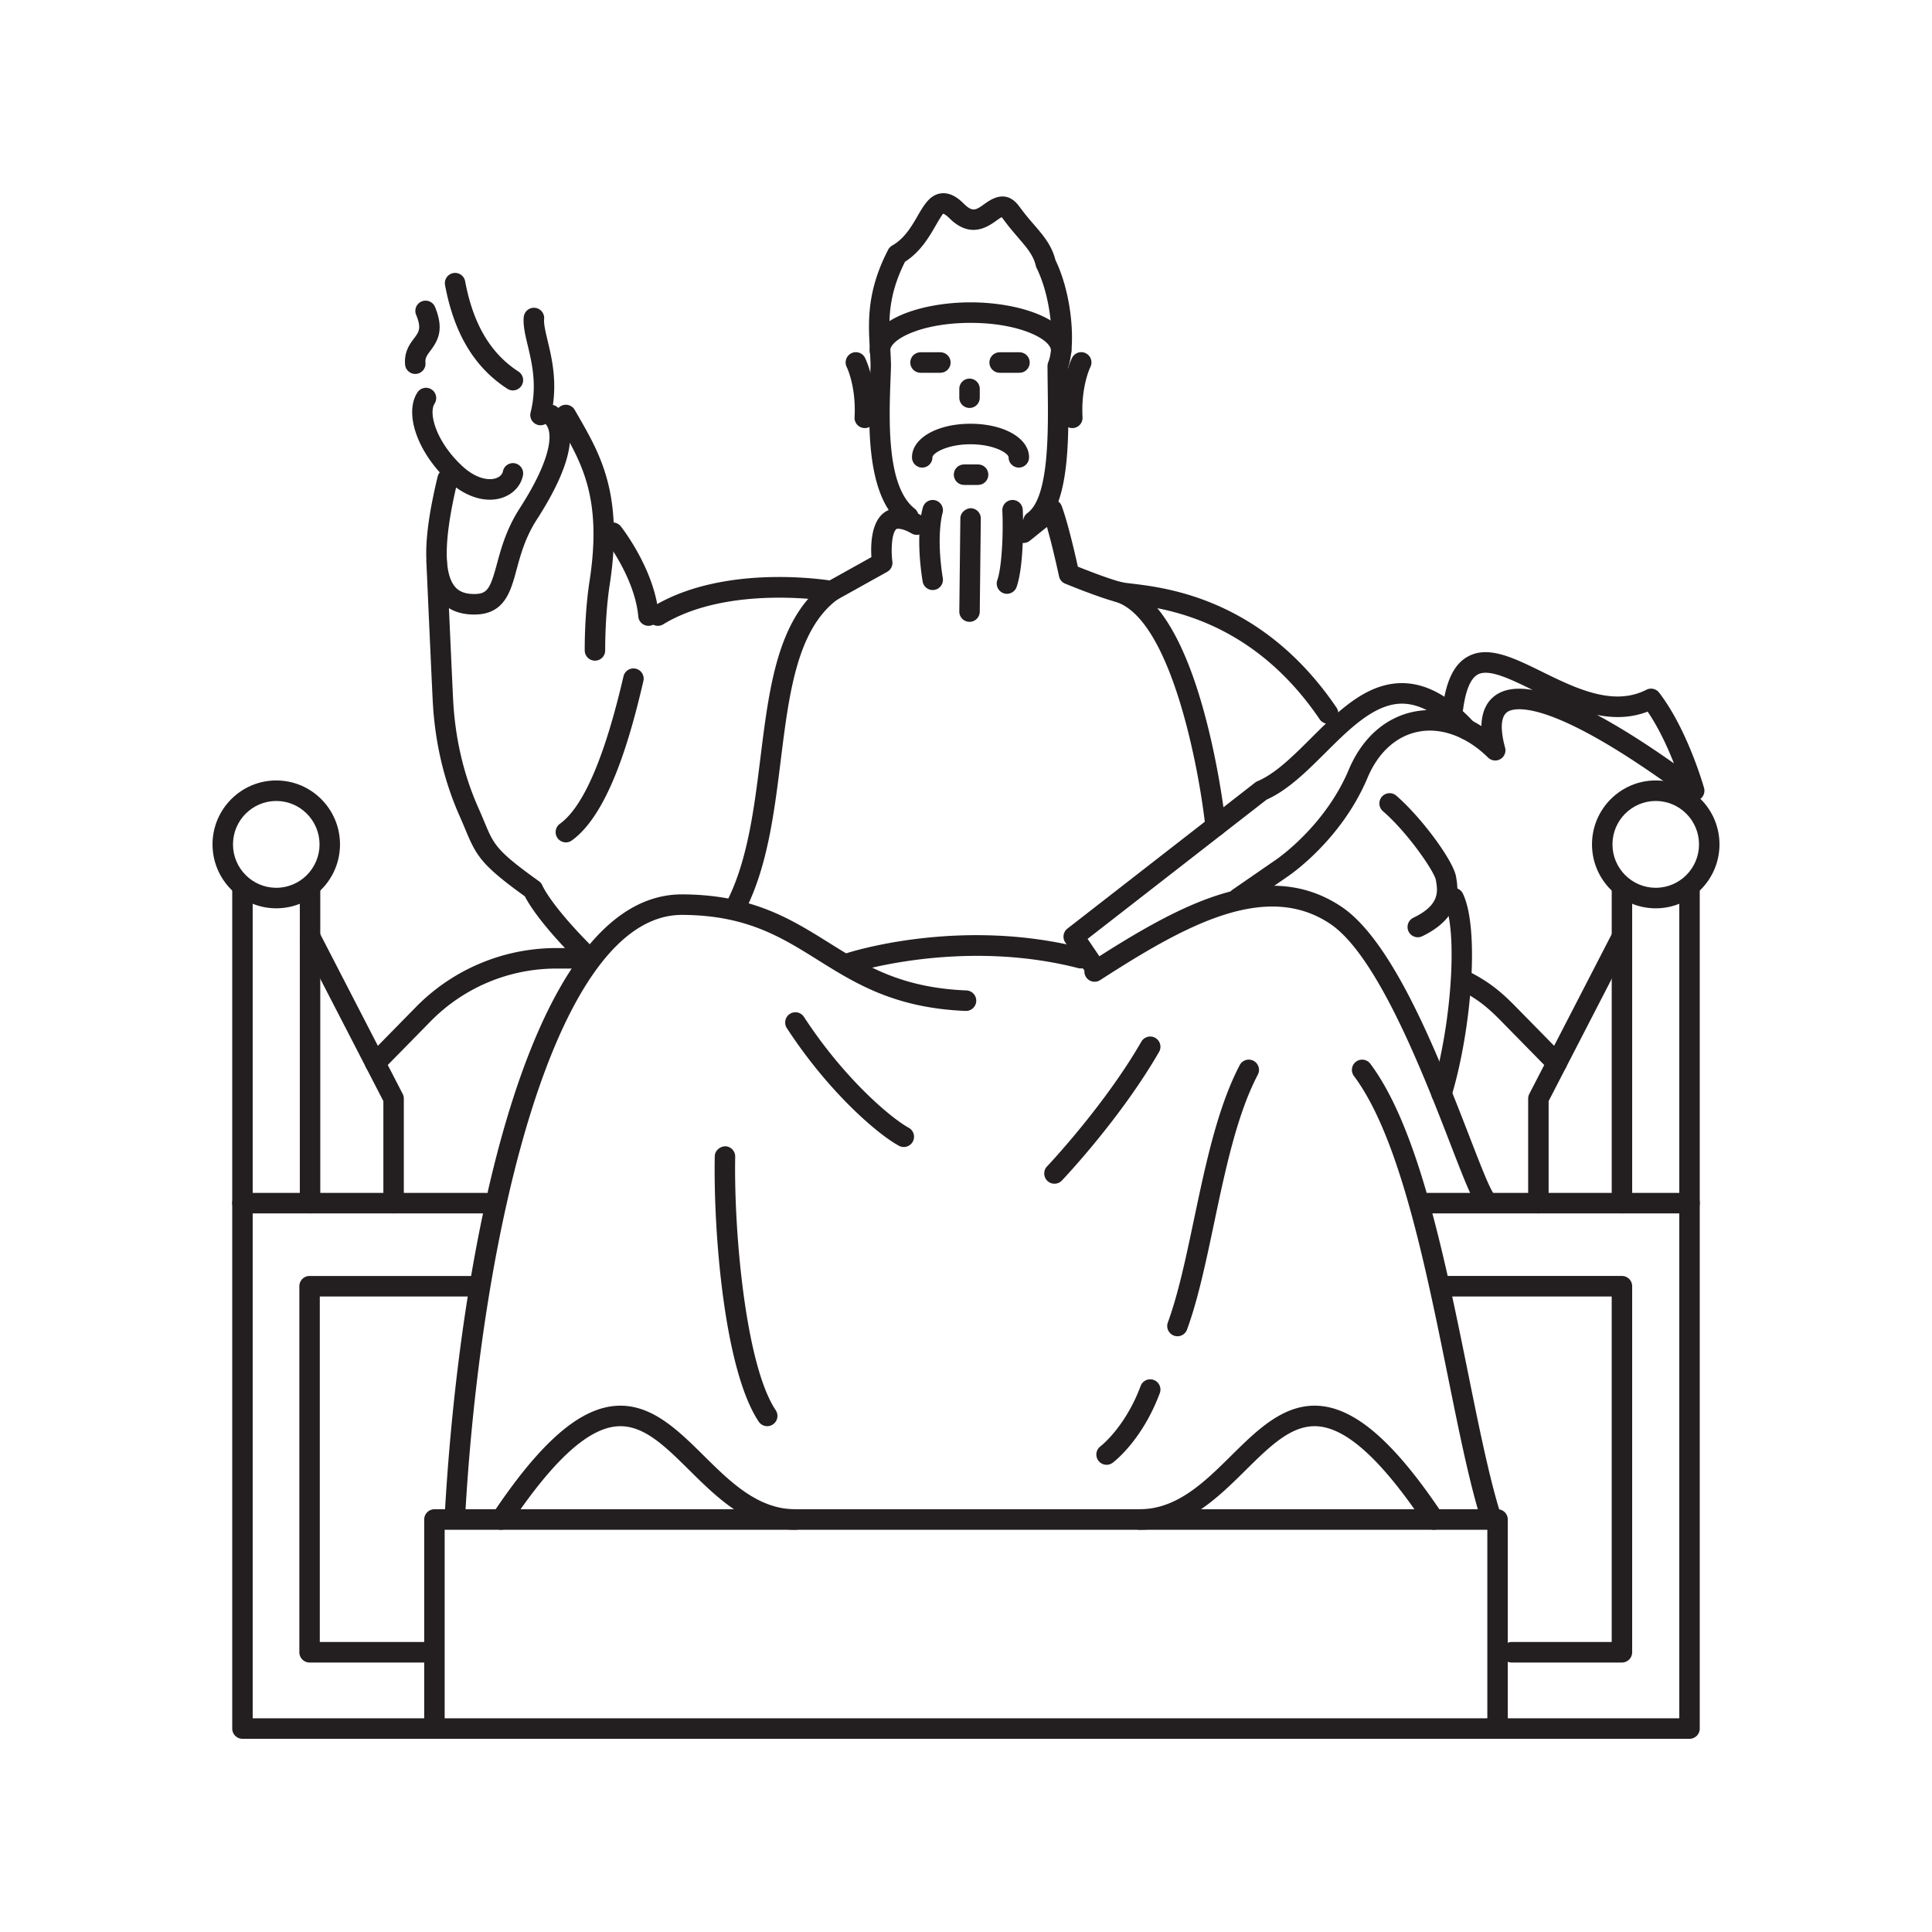 <?xml version="1.0" encoding="UTF-8"?>
<svg data-bbox="22 20.002 156 159.998" viewBox="0 0 200 200" height="200" width="200" xmlns="http://www.w3.org/2000/svg" data-type="color">
    <g>
        <path d="M155.027 180a1.06 1.06 0 0 1-1.059-1.062v-20.577H46.032v20.577c0 .587-.475 1.062-1.059 1.062s-1.059-.475-1.059-1.062v-21.639a1.06 1.06 0 0 1 1.059-1.062h110.054a1.06 1.06 0 0 1 1.059 1.062v21.639a1.06 1.06 0 0 1-1.059 1.062z" fill="#231F20" data-color="1"/>
        <path d="M174.899 180h-149.8a1.06 1.06 0 0 1-1.059-1.062v-54.39a1.06 1.06 0 0 1 1.059-1.062h25.169c.584 0 1.059.475 1.059 1.062s-.475 1.062-1.059 1.062h-24.11v52.267H173.84V125.61h-26.272c-.584 0-1.059-.475-1.059-1.062s.475-1.062 1.059-1.062h27.331a1.06 1.06 0 0 1 1.059 1.062v54.39a1.06 1.06 0 0 1-1.059 1.062z" fill="#231F20" data-color="1"/>
        <path d="M25.099 125.61a1.06 1.06 0 0 1-1.059-1.062V92.089a1.06 1.06 0 0 1 1.059-1.062 1.06 1.06 0 0 1 1.059 1.062v32.459a1.06 1.06 0 0 1-1.059 1.062z" fill="#231F20" data-color="1"/>
        <path d="M32.096 125.61a1.06 1.06 0 0 1-1.059-1.062V92.089a1.06 1.06 0 0 1 1.059-1.062 1.06 1.06 0 0 1 1.059 1.062v32.459c0 .586-.475 1.062-1.059 1.062z" fill="#231F20" data-color="1"/>
        <path d="M28.598 94.028C24.96 94.028 22 91.059 22 87.41s2.96-6.618 6.598-6.618 6.599 2.969 6.599 6.618-2.961 6.618-6.599 6.618zm0-11.112c-2.471 0-4.479 2.016-4.479 4.494s2.009 4.494 4.479 4.494 4.481-2.016 4.481-4.494-2.011-4.494-4.481-4.494z" fill="#231F20" data-color="1"/>
        <path d="M40.745 125.61a1.06 1.06 0 0 1-1.059-1.062v-10.561l-8.53-16.535a1.064 1.064 0 0 1 .453-1.432 1.057 1.057 0 0 1 1.427.455l8.649 16.765c.078.151.119.319.119.488v10.82c0 .586-.475 1.062-1.059 1.062z" fill="#231F20" data-color="1"/>
        <path d="M38.848 111.112c-.268 0-.537-.102-.743-.305a1.065 1.065 0 0 1-.012-1.502l4.999-5.094a20.363 20.363 0 0 1 14.446-6.069h2.786a1.06 1.06 0 0 1 1.059 1.062 1.06 1.06 0 0 1-1.059 1.062h-2.786a18.234 18.234 0 0 0-12.936 5.435l-4.999 5.094a1.058 1.058 0 0 1-.755.317z" fill="#231F20" data-color="1"/>
        <path d="M174.899 125.61a1.06 1.06 0 0 1-1.059-1.062V92.089a1.06 1.06 0 0 1 1.059-1.062 1.06 1.06 0 0 1 1.059 1.062v32.459a1.06 1.06 0 0 1-1.059 1.062z" fill="#231F20" data-color="1"/>
        <path d="M167.903 125.61a1.06 1.06 0 0 1-1.059-1.062V92.089a1.06 1.06 0 0 1 1.059-1.062 1.06 1.06 0 0 1 1.059 1.062v32.459c0 .586-.475 1.062-1.059 1.062z" fill="#231F20" data-color="1"/>
        <path d="M171.401 94.028c-3.638 0-6.598-2.969-6.598-6.618s2.96-6.618 6.598-6.618S178 83.761 178 87.41s-2.961 6.618-6.599 6.618zm0-11.112c-2.471 0-4.479 2.016-4.479 4.494s2.009 4.494 4.479 4.494c2.471 0 4.481-2.016 4.481-4.494s-2.01-4.494-4.481-4.494z" fill="#231F20" data-color="1"/>
        <path d="M159.254 125.61a1.06 1.06 0 0 1-1.059-1.062v-10.82c0-.17.041-.337.119-.488l8.649-16.765c.269-.52.905-.724 1.427-.455.519.27.722.911.453 1.432l-8.53 16.535v10.561c0 .586-.475 1.062-1.059 1.062z" fill="#231F20" data-color="1"/>
        <path d="M161.151 111.112c-.274 0-.547-.105-.755-.317l-4.999-5.094c-1.297-1.321-2.328-2.207-4.062-3.107a1.063 1.063 0 0 1-.453-1.431 1.06 1.06 0 0 1 1.427-.456c1.975 1.025 3.182 2.061 4.598 3.504l4.999 5.094c.41.418.404 1.09-.012 1.502a1.052 1.052 0 0 1-.743.305z" fill="#231F20" data-color="1"/>
        <path d="M51.873 158.361a1.062 1.062 0 0 1-.879-1.652c4.829-7.233 8.817-10.778 12.551-11.158 3.73-.38 6.563 2.422 9.303 5.132 2.76 2.731 5.616 5.555 9.491 5.555a1.06 1.06 0 0 1 1.059 1.062 1.06 1.06 0 0 1-1.059 1.062c-4.744 0-8.056-3.276-10.979-6.167-2.608-2.58-4.858-4.808-7.602-4.531-3.015.307-6.615 3.653-11.006 10.227-.202.305-.537.47-.879.47z" fill="#231F20" data-color="1"/>
        <path d="M148.437 158.361c-.341 0-.676-.165-.88-.471-4.391-6.575-7.991-9.92-11.006-10.227-2.735-.277-4.993 1.95-7.602 4.531-2.923 2.891-6.235 6.167-10.979 6.167a1.06 1.06 0 0 1-1.059-1.062 1.06 1.06 0 0 1 1.059-1.062c3.876 0 6.731-2.825 9.491-5.555 2.739-2.71 5.575-5.512 9.303-5.132 3.734.38 7.722 3.926 12.551 11.158a1.062 1.062 0 0 1-.878 1.653z" fill="#231F20" data-color="1"/>
        <path d="m47.112 157.678-.062-.002a1.06 1.06 0 0 1-.996-1.121c1.694-29.52 9.139-63.969 24.536-63.969h.041c7.212.028 11.242 2.547 15.139 4.982 3.854 2.408 7.493 4.682 14.272 4.961a1.062 1.062 0 0 1-.086 2.123c-7.337-.302-11.387-2.833-15.304-5.281-3.815-2.384-7.417-4.635-14.029-4.661h-.03c-12.965 0-20.711 32.109-22.424 61.967a1.062 1.062 0 0 1-1.057 1.001z" fill="#231F20" data-color="1"/>
        <path d="M68.102 64.786a1.063 1.063 0 0 1-.551-1.969c6.76-4.124 16.297-3.027 18.33-2.732l4.327-2.411c-.069-1.097-.039-3.027.851-4.151a2.313 2.313 0 0 1 1.624-.896c.83-.082 1.757.178 2.756.764.505.296.674.947.379 1.453a1.059 1.059 0 0 1-1.448.381c-.592-.347-1.114-.514-1.486-.483-.053.005-.096.016-.166.103-.451.568-.47 2.294-.341 3.282.056.432-.155.856-.536 1.067l-5.248 2.925a1.063 1.063 0 0 1-.692.119c-.105-.017-10.488-1.729-17.25 2.395a1.065 1.065 0 0 1-.549.153z" fill="#231F20" data-color="1"/>
        <path d="M76.263 94.711a1.062 1.062 0 0 1-.946-1.537c2.098-4.209 2.76-9.546 3.401-14.708.924-7.432 1.795-14.451 6.729-18.129a1.057 1.057 0 0 1 1.481.219c.349.471.25 1.136-.219 1.486-4.206 3.136-5.024 9.718-5.889 16.687-.663 5.339-1.349 10.86-3.61 15.394a1.058 1.058 0 0 1-.947.588z" fill="#231F20" data-color="1"/>
        <path d="M61.007 100.266c-.268 0-.536-.101-.742-.303-4.122-4.054-5.517-6.359-5.929-7.171-4.482-3.229-5.019-4.179-6.137-6.863a57.59 57.59 0 0 0-.597-1.399c-1.656-3.713-2.603-7.777-2.812-12.079-.194-3.998-.658-14.431-.658-14.431l2.116-.095c0 .001.462 10.426.656 14.422.197 4.038 1.083 7.844 2.63 11.315.244.547.442 1.022.62 1.448.97 2.33 1.23 2.957 5.638 6.114.167.12.295.285.37.477.004.009.944 2.179 5.586 6.744a1.064 1.064 0 0 1-.741 1.821z" fill="#231F20" data-color="1"/>
        <path d="m49.085 63.618-.153-.002c-1.555-.038-2.759-.6-3.581-1.674-1.621-2.116-1.636-6.002-.047-12.601a1.06 1.06 0 0 1 1.277-.783c.569.138.918.712.781 1.281-1.366 5.677-1.478 9.314-.332 10.81.267.349.759.815 1.951.843 1.447.027 1.746-.47 2.45-3.075.441-1.63.989-3.658 2.37-5.798 3.421-5.303 3.52-8.068 2.565-8.824a1.064 1.064 0 0 1-.176-1.491 1.057 1.057 0 0 1 1.487-.176c1.635 1.295 2.597 4.365-2.099 11.645-1.201 1.862-1.68 3.635-2.103 5.2-.616 2.284-1.254 4.645-4.39 4.645z" fill="#231F20" data-color="1"/>
        <path d="M55.955 44.024a1.062 1.062 0 0 1-1.028-1.32c.696-2.791.143-5.105-.3-6.963-.265-1.108-.493-2.065-.408-2.925a1.062 1.062 0 0 1 1.159-.951c.582.059 1.006.579.949 1.162-.05.503.14 1.298.359 2.219.472 1.974 1.117 4.677.295 7.973a1.06 1.06 0 0 1-1.026.805z" fill="#231F20" data-color="1"/>
        <path d="M53.097 40.417c-.196 0-.395-.054-.572-.169-3.404-2.199-5.516-5.711-6.455-10.737a1.063 1.063 0 0 1 .846-1.24 1.057 1.057 0 0 1 1.236.848c.825 4.421 2.631 7.477 5.52 9.343a1.064 1.064 0 0 1-.575 1.955z" fill="#231F20" data-color="1"/>
        <path d="M50.705 51.729c-1.42 0-2.96-.681-4.315-1.947-3.18-2.968-4.576-6.988-3.181-9.152a1.057 1.057 0 0 1 1.465-.315c.49.319.631.976.313 1.469-.636.987.138 3.915 2.845 6.443 1.414 1.32 2.728 1.531 3.484 1.286.408-.132.68-.393.745-.718a1.057 1.057 0 0 1 1.246-.832c.573.115.945.675.829 1.251-.217 1.084-1.029 1.952-2.17 2.321a4.078 4.078 0 0 1-1.261.194z" fill="#231F20" data-color="1"/>
        <path d="M42.988 38.711a1.06 1.06 0 0 1-1.054-.975c-.108-1.323.49-2.122.928-2.704.507-.677.787-1.05.215-2.444a1.059 1.059 0 1 1 1.958-.809c.953 2.321.317 3.467-.481 4.53-.383.511-.55.757-.51 1.254a1.061 1.061 0 0 1-1.056 1.148z" fill="#231F20" data-color="1"/>
        <path d="M58.578 87.204a1.063 1.063 0 0 1-.618-1.925c2.425-1.746 4.64-6.882 6.583-15.265a1.058 1.058 0 1 1 2.062.48c-1.335 5.758-3.554 13.734-7.411 16.51-.186.136-.402.2-.616.2z" fill="#231F20" data-color="1"/>
        <path d="M61.59 68.392a1.06 1.06 0 0 1-1.059-1.05c-.001-.151-.035-3.734.499-7.192 1.314-8.512-.781-12.154-2.999-16.011l-.373-.65a1.063 1.063 0 0 1 .394-1.449 1.058 1.058 0 0 1 1.445.395l.369.643c2.303 4.005 4.684 8.146 3.257 17.397-.505 3.281-.474 6.809-.473 6.844a1.061 1.061 0 0 1-1.047 1.073h-.013z" fill="#231F20" data-color="1"/>
        <path d="M67.129 64.786a1.06 1.06 0 0 1-1.054-.968c-.357-4.023-3.438-7.973-3.469-8.013a1.063 1.063 0 0 1 .173-1.491 1.055 1.055 0 0 1 1.487.175c.143.181 3.505 4.493 3.918 9.142a1.06 1.06 0 0 1-.961 1.152l-.094.003z" fill="#231F20" data-color="1"/>
        <path d="M112.999 100.753c-.339 0-.672-.163-.877-.465l-1.847-2.729a1.063 1.063 0 0 1 .228-1.435l19.425-15.109c.073-.057.153-.104.237-.14 1.862-.787 3.648-2.564 5.538-4.446 2.82-2.809 5.735-5.712 9.421-5.712l.141.002c2.445.049 4.844 1.378 7.334 4.065.398.43.374 1.102-.054 1.501-.428.4-1.099.376-1.496-.054-2.079-2.243-3.985-3.351-5.826-3.388l-.092-.001c-2.82 0-5.42 2.59-7.936 5.095-1.912 1.903-3.888 3.871-6.075 4.839l-18.534 14.416 1.289 1.904a1.064 1.064 0 0 1-.281 1.475c-.183.123-.39.182-.595.182z" fill="#231F20" data-color="1"/>
        <path d="M128.202 94.028a1.06 1.06 0 0 1-.874-.46 1.065 1.065 0 0 1 .273-1.477l4.523-3.119c.061-.042 5.035-3.433 7.495-9.285 1.38-3.279 3.782-5.416 6.766-6.016a8.45 8.45 0 0 1 3.022-.051 1.088 1.088 0 0 1-.047-.487c.381-2.784 1.216-4.432 2.63-5.188 2.104-1.128 4.687.141 7.674 1.609 3.442 1.691 7.343 3.605 10.768 1.85a1.056 1.056 0 0 1 1.319.296c2.909 3.775 4.58 9.618 4.651 9.865.122.437-.044.904-.417 1.162a1.054 1.054 0 0 1-1.232-.02c-14.563-10.803-18.144-9.399-18.709-9.005-.917.632-.545 2.575-.242 3.677a1.057 1.057 0 0 1-1.761 1.041c-2.213-2.177-4.853-3.146-7.241-2.668-2.274.458-4.133 2.148-5.231 4.759-2.716 6.458-8.035 10.068-8.26 10.218l-4.511 3.11a1.027 1.027 0 0 1-.596.189zm37.124-20.019c2.328 1.245 4.982 2.916 7.958 5.014-.65-1.652-1.575-3.68-2.721-5.356-1.744.671-3.513.682-5.237.342zm-14.203.053c.76.272 1.509.641 2.233 1.104.031-1.764.759-2.709 1.491-3.213.916-.631 2.186-.808 3.809-.53-2.335-1.147-4.529-2.212-5.669-1.603-.742.396-1.255 1.608-1.527 3.601a1.055 1.055 0 0 1-.337.641z" fill="#231F20" data-color="1"/>
        <path d="M146.767 97.026a1.063 1.063 0 0 1-.458-2.02c2.781-1.337 2.531-2.76 2.331-3.903-.155-.881-2.906-4.905-5.479-7.128a1.065 1.065 0 0 1-.112-1.498 1.058 1.058 0 0 1 1.493-.111c2.595 2.242 5.89 6.701 6.184 8.369.218 1.243.727 4.154-3.502 6.187-.148.07-.304.104-.457.104z" fill="#231F20" data-color="1"/>
        <path d="M153.619 125.025c-.356 0-.704-.18-.903-.507-.581-.949-1.409-3.088-2.555-6.048-2.84-7.336-7.594-19.615-12.504-22.864-6.701-4.435-15.068.24-23.771 5.856a1.056 1.056 0 0 1-1.462-.319 1.063 1.063 0 0 1 .318-1.468c9.313-6.01 18.318-10.98 26.082-5.841 5.473 3.622 10.189 15.805 13.312 23.867 1.022 2.64 1.905 4.919 2.385 5.706a1.063 1.063 0 0 1-.902 1.618z" fill="#231F20" data-color="1"/>
        <path d="M154.201 157.679a1.06 1.06 0 0 1-1.013-.752c-1.14-3.748-2.184-8.909-3.29-14.373-2.359-11.658-5.033-24.872-9.736-31.161a1.064 1.064 0 0 1 .211-1.486 1.055 1.055 0 0 1 1.482.212c4.989 6.672 7.714 20.135 10.118 32.013 1.096 5.413 2.13 10.526 3.24 14.176a1.063 1.063 0 0 1-1.012 1.371z" fill="#231F20" data-color="1"/>
        <path d="M149.23 114.271a1.063 1.063 0 0 1-1.012-1.374c2.047-6.709 2.708-16.537 1.311-19.474a1.058 1.058 0 1 1 1.91-.915c1.79 3.759.826 14.381-1.196 21.011-.14.458-.56.752-1.013.752z" fill="#231F20" data-color="1"/>
        <path d="M87.951 100.753a1.063 1.063 0 0 1-.327-2.072c.48-.156 11.88-3.786 24.569-.505a1.063 1.063 0 0 1-.529 2.056c-12.069-3.12-23.273.433-23.386.469a1.039 1.039 0 0 1-.327.052z" fill="#231F20" data-color="1"/>
        <path d="M125.838 86.6c-.534 0-.993-.404-1.052-.949-.627-5.876-3.518-21.525-9.29-23.351a1.064 1.064 0 0 1-.691-1.333 1.059 1.059 0 0 1 1.328-.693c3.561 1.127 6.456 5.762 8.603 13.777 1.547 5.772 2.13 11.149 2.154 11.375a1.06 1.06 0 0 1-1.052 1.174z" fill="#231F20" data-color="1"/>
        <path d="M137.487 74.923c-.339 0-.672-.163-.877-.465-7.064-10.425-16.255-11.524-19.715-11.937-.601-.072-1.034-.123-1.35-.207-1.892-.5-5.146-1.84-5.284-1.897a1.06 1.06 0 0 1-.632-.761c-.008-.036-.623-2.929-1.25-5.103l-1.765 1.421a1.056 1.056 0 0 1-1.487-.163 1.063 1.063 0 0 1 .163-1.493l2.964-2.387a1.056 1.056 0 0 1 1.654.458c.641 1.725 1.384 4.971 1.672 6.272.987.395 3.171 1.248 4.504 1.6.173.046.605.097 1.061.152 3.723.445 13.61 1.627 21.217 12.852a1.064 1.064 0 0 1-.875 1.658z" fill="#231F20" data-color="1"/>
        <path d="M96.554 61.081c-.511 0-.961-.371-1.044-.893-.569-3.555-.36-6.287.026-7.657a1.056 1.056 0 0 1 1.307-.733c.563.16.889.746.731 1.311-.069.244-.653 2.506.026 6.743a1.061 1.061 0 0 1-1.046 1.229z" fill="#231F20" data-color="1"/>
        <path d="M104.239 61.472a1.063 1.063 0 0 1-.999-1.413c.503-1.441.626-5.1.521-7.187a1.06 1.06 0 0 1 1.004-1.114 1.062 1.062 0 0 1 1.11 1.007c.07 1.399.104 5.871-.636 7.995a1.06 1.06 0 0 1-1 .712z" fill="#231F20" data-color="1"/>
        <path d="M100.366 64.372h-.012a1.06 1.06 0 0 1-1.047-1.074l.108-9.636c.009-.587.529-1.026 1.071-1.05a1.06 1.06 0 0 1 1.047 1.074l-.108 9.637a1.062 1.062 0 0 1-1.059 1.049z" fill="#231F20" data-color="1"/>
        <path d="M106.973 55.038a1.064 1.064 0 0 1-.619-1.924c2.257-1.627 2.166-8.476 2.105-13.007-.01-.78-.021-1.525-.021-2.214 0-.142.028-.282.083-.413.649-1.544.42-6.423-1.215-9.742a1.04 1.04 0 0 1-.081-.229c-.252-1.082-.91-1.846-1.82-2.905-.482-.561-1.03-1.197-1.593-1.976a1.32 1.32 0 0 0-.12-.145c-.144.069-.386.241-.555.363-.865.618-2.664 1.902-4.829-.231-.46-.453-.662-.493-.663-.493-.125.092-.541.812-.817 1.288-.658 1.135-1.546 2.667-3.142 3.685-1.828 3.658-1.683 6.201-1.529 8.889.036.634.072 1.261.08 1.894l-.037 1.048c-.177 4.55-.442 11.425 2.487 13.728.461.362.541 1.029.181 1.491a1.055 1.055 0 0 1-1.486.181c-3.781-2.971-3.491-10.5-3.298-15.481l.037-.987a43.297 43.297 0 0 0-.078-1.75c-.158-2.782-.339-5.935 1.897-10.253.094-.182.24-.333.417-.434 1.278-.727 2.001-1.975 2.64-3.076.647-1.117 1.259-2.172 2.402-2.326 1.041-.134 1.855.553 2.394 1.084.894.882 1.228.649 2.116.015.674-.482 2.258-1.612 3.615.265a26.789 26.789 0 0 0 1.483 1.836c.998 1.16 1.864 2.166 2.249 3.689 1.753 3.644 2.12 8.854 1.299 11.183.001.625.011 1.293.02 1.989.074 5.564.166 12.487-2.987 14.76a1.052 1.052 0 0 1-.615.198z" fill="#231F20" data-color="1"/>
        <path d="M111.004 44.316a1.06 1.06 0 0 1-1.056-1.004c-.207-3.802.988-6.18 1.039-6.279a1.057 1.057 0 0 1 1.426-.459c.518.267.723.905.46 1.426-.015.03-.983 2.016-.81 5.196a1.06 1.06 0 0 1-1 1.118l-.059.002z" fill="#231F20" data-color="1"/>
        <path d="m89.522 44.316-.06-.002a1.06 1.06 0 0 1-.998-1.118c.175-3.188-.799-5.175-.81-5.196a1.067 1.067 0 0 1 .466-1.426 1.056 1.056 0 0 1 1.419.458c.051.099 1.247 2.478 1.039 6.279a1.061 1.061 0 0 1-1.056 1.005z" fill="#231F20" data-color="1"/>
        <path d="M100.366 42.232a1.06 1.06 0 0 1-1.059-1.062v-.914c0-.587.475-1.062 1.059-1.062s1.059.475 1.059 1.062v.914a1.06 1.06 0 0 1-1.059 1.062z" fill="#231F20" data-color="1"/>
        <path d="M121.889 138.33a1.063 1.063 0 0 1-.994-1.428c1.08-2.954 1.869-6.7 2.705-10.666 1.203-5.712 2.448-11.619 4.737-15.977a1.056 1.056 0 0 1 1.43-.444c.517.273.715.916.443 1.435-2.153 4.096-3.366 9.856-4.539 15.426-.852 4.042-1.656 7.86-2.788 10.957-.157.43-.562.697-.994.697z" fill="#231F20" data-color="1"/>
        <path d="M114.553 151.635c-.325 0-.646-.15-.853-.432a1.065 1.065 0 0 1 .224-1.485c.022-.016 2.552-1.954 4.155-6.243a1.056 1.056 0 0 1 1.363-.621c.547.206.825.818.619 1.367-1.838 4.918-4.758 7.116-4.882 7.208a1.057 1.057 0 0 1-.626.206z" fill="#231F20" data-color="1"/>
        <path d="M109.159 122.539c-.262 0-.526-.097-.731-.293a1.066 1.066 0 0 1-.036-1.502c.06-.062 5.939-6.279 9.762-12.914a1.057 1.057 0 0 1 1.446-.388c.506.294.679.943.386 1.451-3.953 6.859-9.814 13.056-10.061 13.316-.208.219-.486.33-.766.33z" fill="#231F20" data-color="1"/>
        <path d="M93.561 118.738c-.169 0-.341-.041-.501-.127-2.19-1.183-7.278-5.536-11.606-12.179a1.063 1.063 0 0 1 .307-1.47 1.056 1.056 0 0 1 1.465.308c4.268 6.549 9.145 10.557 10.839 11.471a1.063 1.063 0 0 1-.504 1.997z" fill="#231F20" data-color="1"/>
        <path d="M79.423 147.639c-.341 0-.676-.165-.88-.471-3.591-5.376-4.698-19.699-4.552-27.465.011-.586.517-1.012 1.078-1.042a1.06 1.06 0 0 1 1.039 1.082c-.146 7.831 1.085 21.588 4.194 26.243a1.063 1.063 0 0 1-.879 1.653z" fill="#231F20" data-color="1"/>
        <path d="M44.45 172.104H32.047a1.06 1.06 0 0 1-1.059-1.062V133.15a1.06 1.06 0 0 1 1.059-1.062h17.079a1.06 1.06 0 0 1 1.059 1.062 1.06 1.06 0 0 1-1.059 1.062h-16.02v35.769H44.45a1.06 1.06 0 0 1 0 2.123z" fill="#231F20" data-color="1"/>
        <path d="M167.903 172.104h-11.416a1.06 1.06 0 0 1-1.059-1.062 1.06 1.06 0 0 1 1.059-1.062h10.356v-35.769H149.23a1.06 1.06 0 0 1-1.059-1.062 1.06 1.06 0 0 1 1.059-1.062h18.672a1.06 1.06 0 0 1 1.059 1.062v37.893a1.06 1.06 0 0 1-1.058 1.062z" fill="#231F20" data-color="1"/>
        <path d="M109.86 37.371a1.06 1.06 0 0 1-1.059-1.062c0-1.177-3.244-2.886-8.328-2.886s-8.329 1.709-8.329 2.886c0 .587-.475 1.062-1.059 1.062s-1.059-.475-1.059-1.062c0-3.254 5.383-5.01 10.447-5.01 5.064 0 10.446 1.756 10.446 5.01a1.06 1.06 0 0 1-1.059 1.062z" fill="#231F20" data-color="1"/>
        <path d="M97.349 38.59h-2.058c-.584 0-1.059-.475-1.059-1.062s.475-1.062 1.059-1.062h2.058c.584 0 1.059.475 1.059 1.062s-.475 1.062-1.059 1.062z" fill="#231F20" data-color="1"/>
        <path d="M105.539 38.59h-2.058c-.584 0-1.059-.475-1.059-1.062s.475-1.062 1.059-1.062h2.058c.584 0 1.059.475 1.059 1.062s-.474 1.062-1.059 1.062z" fill="#231F20" data-color="1"/>
        <path d="M105.468 48.404a1.06 1.06 0 0 1-1.059-1.062c0-.413-1.488-1.351-3.941-1.351s-3.942.938-3.942 1.351a1.06 1.06 0 0 1-1.059 1.062 1.06 1.06 0 0 1-1.059-1.062c0-1.981 2.605-3.475 6.06-3.475 3.454 0 6.059 1.494 6.059 3.475a1.06 1.06 0 0 1-1.059 1.062z" fill="#231F20" data-color="1"/>
        <path d="M101.253 50.201h-1.457c-.584 0-1.059-.475-1.059-1.062s.475-1.062 1.059-1.062h1.457c.584 0 1.059.475 1.059 1.062s-.475 1.062-1.059 1.062z" fill="#231F20" data-color="1"/>
    </g>
</svg>
